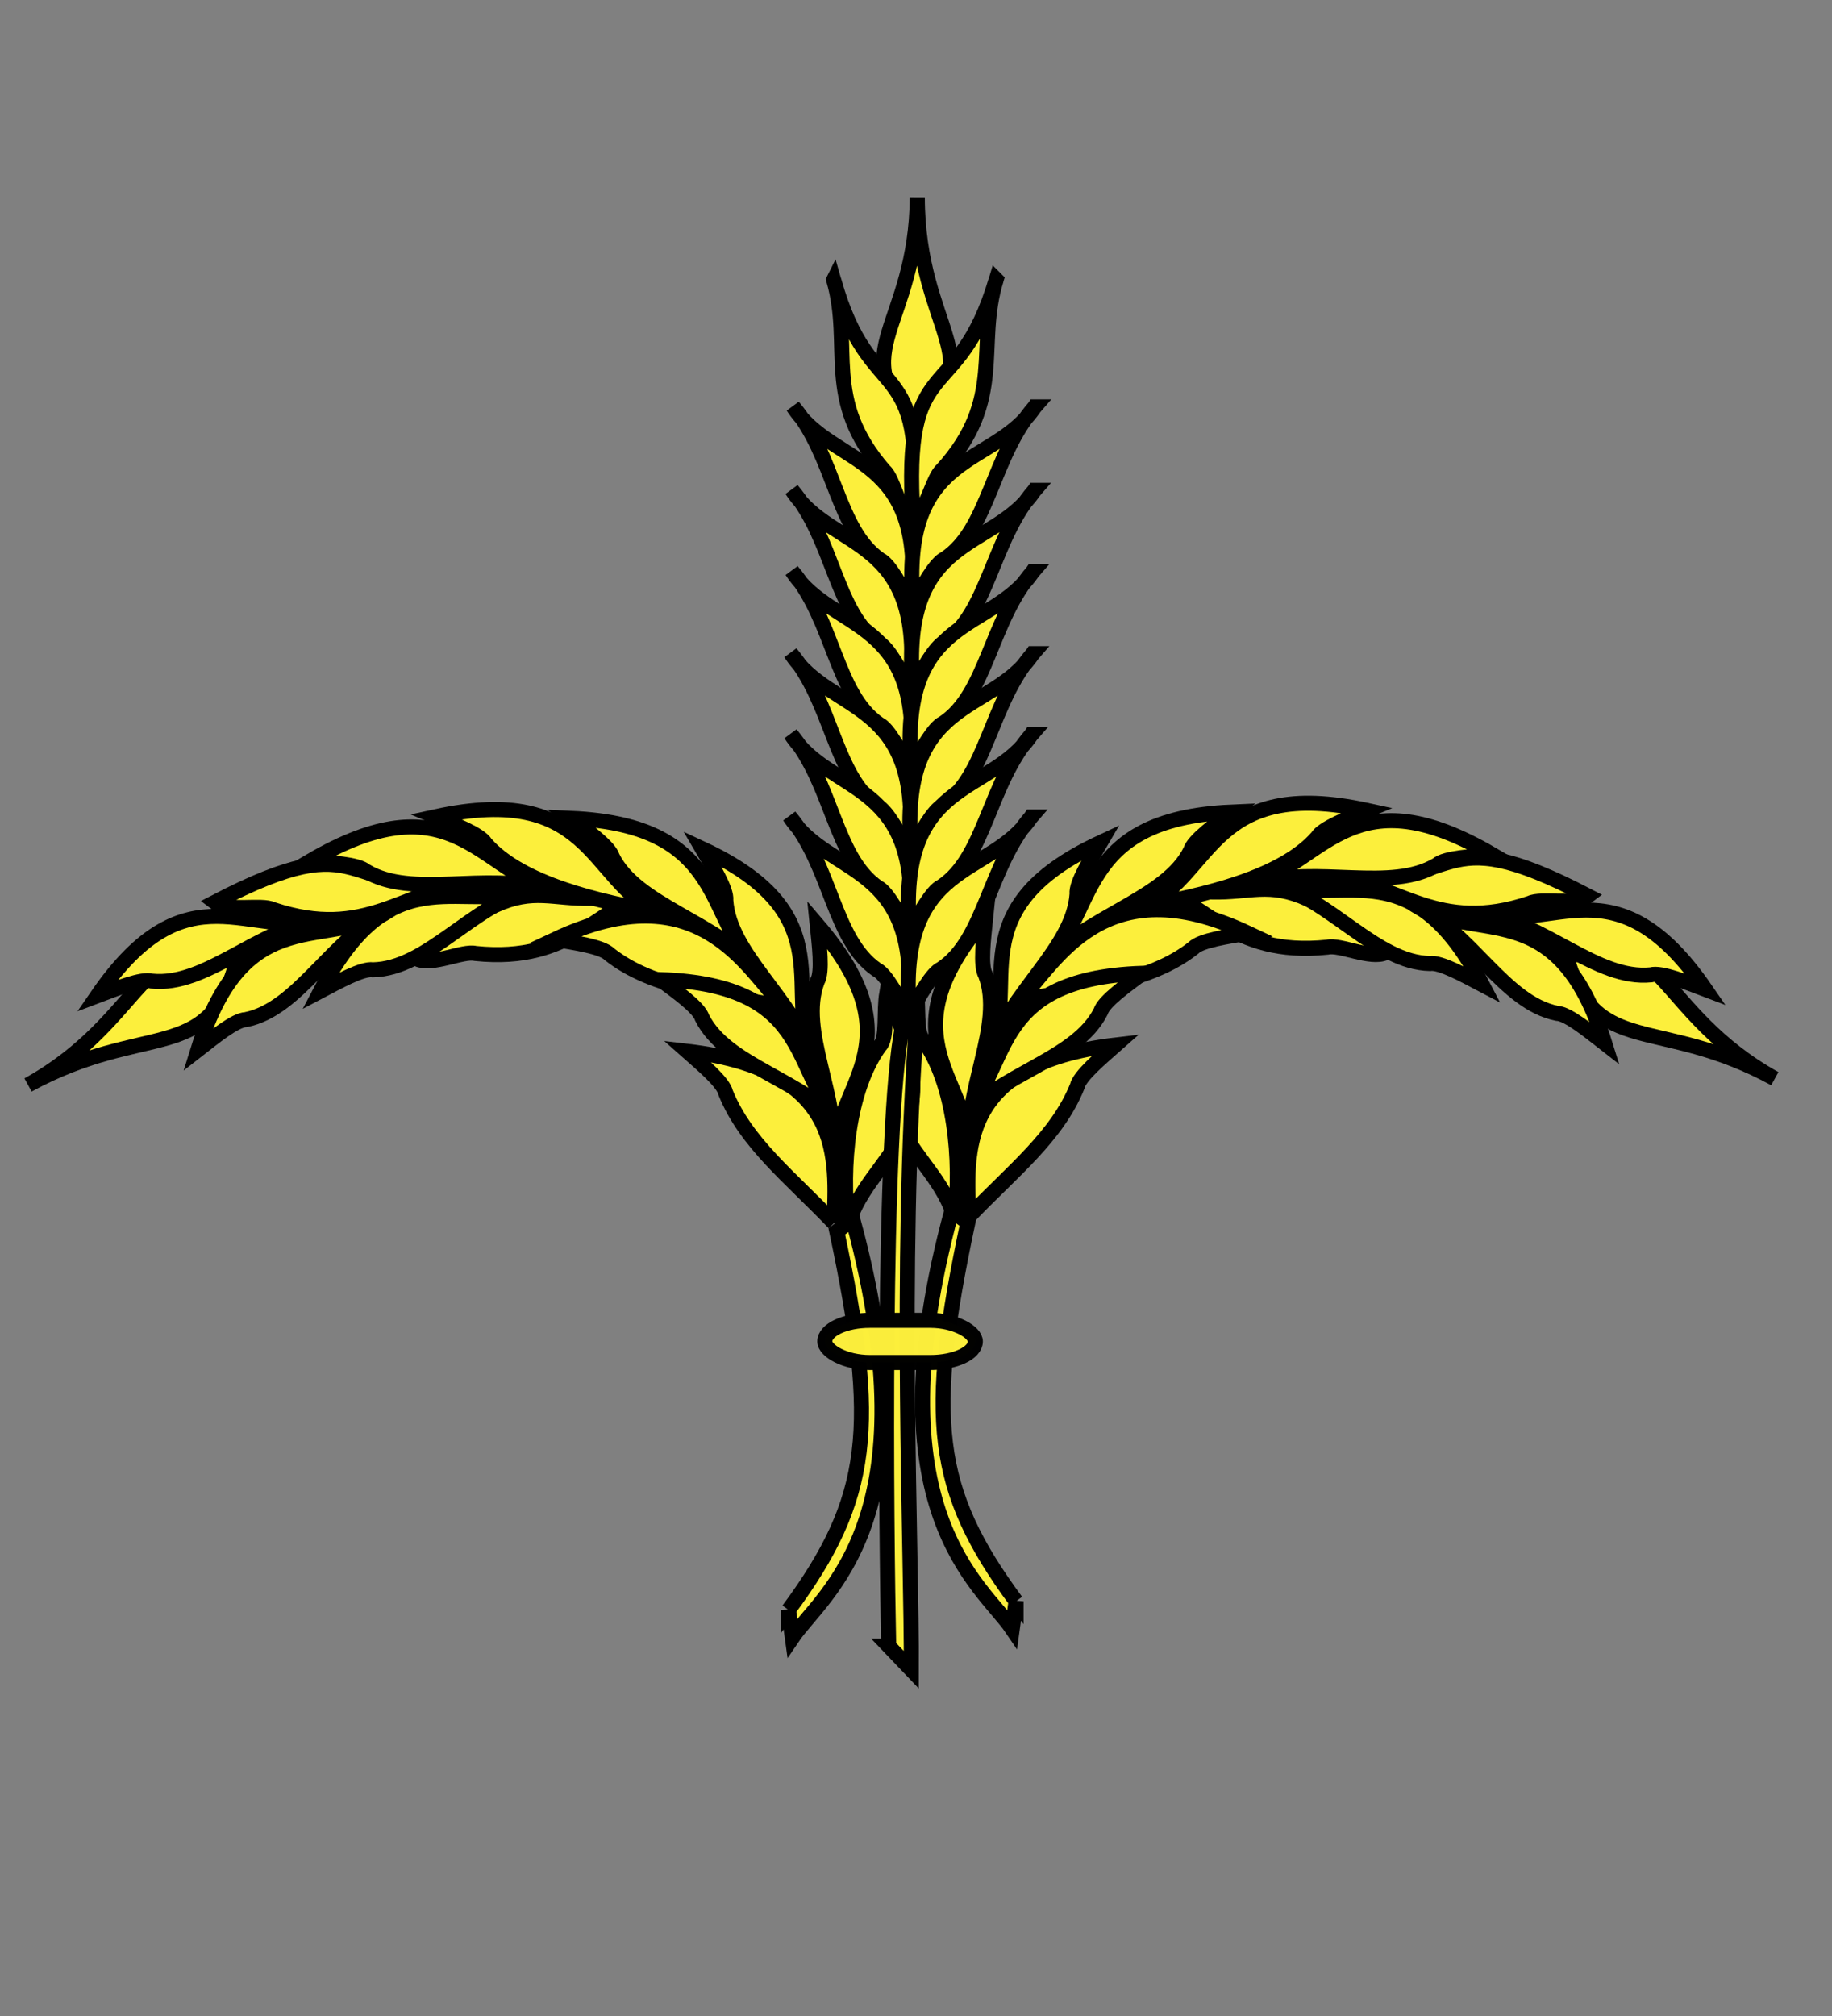 <?xml version="1.0" encoding="UTF-8" standalone="no"?>
<!-- Created with Inkscape (http://www.inkscape.org/) -->

<svg
   xmlns:dc="http://purl.org/dc/elements/1.1/"
   xmlns:cc="http://creativecommons.org/ns#"
   xmlns:rdf="http://www.w3.org/1999/02/22-rdf-syntax-ns#"
   xmlns:svg="http://www.w3.org/2000/svg"
   xmlns="http://www.w3.org/2000/svg"
   xmlns:xlink="http://www.w3.org/1999/xlink"
   xmlns:sodipodi="http://sodipodi.sourceforge.net/DTD/sodipodi-0.dtd"
   xmlns:inkscape="http://www.inkscape.org/namespaces/inkscape"
   version="1.0"
   width="600"
   height="660"
   id="svg1403"
   sodipodi:version="0.32"
   inkscape:version="0.48.0 r9654"
   sodipodi:docname="trois_épis_liés.svg"
   inkscape:output_extension="org.inkscape.output.svg.inkscape">
  <rect width="100%" height="100%" fill="#808080" stroke="none"/>
  <sodipodi:namedview
     inkscape:window-height="1014"
     inkscape:window-width="1920"
     inkscape:pageshadow="2"
     inkscape:pageopacity="1"
     guidetolerance="10.0"
     gridtolerance="10.0"
     objecttolerance="10.0"
     borderopacity="1.0"
     bordercolor="#666666"
     pagecolor="#ffffff"
     id="base"
     inkscape:zoom="1.2318182"
     inkscape:cx="300"
     inkscape:cy="330"
     inkscape:window-x="-4"
     inkscape:window-y="-4"
     inkscape:current-layer="g8763"
     width="391.61px"
     height="434.72px"
     showborder="true"
     showgrid="false"
     showguides="true"
     inkscape:guide-bbox="true"
     inkscape:window-maximized="1" />
  <defs
     id="defs1405">
    <inkscape:perspective
       sodipodi:type="inkscape:persp3d"
       inkscape:vp_x="0 : 217.36 : 1"
       inkscape:vp_y="0 : 1000 : 0"
       inkscape:vp_z="391.60999 : 217.36 : 1"
       inkscape:persp3d-origin="195.80499 : 144.90667 : 1"
       id="perspective2615" />
    <linearGradient
       x1="107.75"
       y1="191.963"
       x2="139.396"
       y2="166.385"
       id="linearGradient1800"
       xlink:href="#linearGradient1732"
       gradientUnits="userSpaceOnUse"
       gradientTransform="translate(-1.42857e-5,-5.71429e-5)" />
    <linearGradient
       x1="82.143"
       y1="264.167"
       x2="113.69"
       y2="258.413"
       id="linearGradient1590"
       xlink:href="#linearGradient1732"
       gradientUnits="userSpaceOnUse"
       gradientTransform="translate(-1.42857e-5,-5.71429e-5)" />
    <linearGradient
       x1="84.127"
       y1="260.595"
       x2="115.675"
       y2="257.619"
       id="linearGradient1598"
       xlink:href="#linearGradient1732"
       gradientUnits="userSpaceOnUse"
       gradientTransform="translate(-1.42857e-5,-5.71429e-5)" />
    <linearGradient
       x1="88.492"
       y1="297.103"
       x2="118.056"
       y2="280.635"
       id="linearGradient1606"
       xlink:href="#linearGradient1732"
       gradientUnits="userSpaceOnUse"
       gradientTransform="translate(-1.42857e-5,-5.71429e-5)" />
    <linearGradient
       x1="118.452"
       y1="312.778"
       x2="136.325"
       y2="294.722"
       id="linearGradient1614"
       xlink:href="#linearGradient1732"
       gradientUnits="userSpaceOnUse"
       gradientTransform="translate(-1.42857e-5,-5.71429e-5)" />
    <linearGradient
       x1="131.151"
       y1="395.317"
       x2="166.667"
       y2="415.357"
       id="linearGradient1622"
       xlink:href="#linearGradient1732"
       gradientUnits="userSpaceOnUse"
       gradientTransform="translate(-1.42857e-5,-5.71429e-5)" />
    <linearGradient
       x1="107.143"
       y1="225.278"
       x2="130.357"
       y2="242.341"
       id="linearGradient1582"
       xlink:href="#linearGradient1732"
       gradientUnits="userSpaceOnUse"
       gradientTransform="translate(-1.42857e-5,-5.71429e-5)" />
    <linearGradient
       x1="143.651"
       y1="488.968"
       x2="163.889"
       y2="454.048"
       id="linearGradient1642"
       xlink:href="#linearGradient1732"
       gradientUnits="userSpaceOnUse"
       gradientTransform="translate(-1.42857e-5,-5.71429e-5)" />
    <linearGradient
       x1="186.508"
       y1="491.746"
       x2="186.508"
       y2="458.413"
       id="linearGradient1650"
       xlink:href="#linearGradient1732"
       gradientUnits="userSpaceOnUse"
       gradientTransform="translate(-1.42857e-5,-5.71429e-5)" />
    <linearGradient
       x1="292.857"
       y1="493.73"
       x2="321.825"
       y2="513.175"
       id="linearGradient1658"
       xlink:href="#linearGradient1732"
       gradientUnits="userSpaceOnUse"
       gradientTransform="translate(-1.42857e-5,-5.71429e-5)" />
    <linearGradient
       x1="266.27"
       y1="534.206"
       x2="312.302"
       y2="534.603"
       id="linearGradient1666"
       xlink:href="#linearGradient1732"
       gradientUnits="userSpaceOnUse"
       gradientTransform="translate(-1.42857e-5,-5.71429e-5)" />
    <linearGradient
       x1="300"
       y1="566.746"
       x2="319.151"
       y2="547.595"
       id="linearGradient1674"
       xlink:href="#linearGradient1732"
       gradientUnits="userSpaceOnUse"
       gradientTransform="translate(-1.42857e-5,-5.71429e-5)" />
    <linearGradient
       x1="337.302"
       y1="571.111"
       x2="341.27"
       y2="546.905"
       id="linearGradient1682"
       xlink:href="#linearGradient1732"
       gradientUnits="userSpaceOnUse"
       gradientTransform="translate(-1.42857e-5,-5.71429e-5)" />
    <linearGradient
       x1="241.143"
       y1="51.421"
       x2="243.124"
       y2="48.303"
       id="linearGradient1397"
       xlink:href="#linearGradient1732"
       gradientUnits="userSpaceOnUse"
       gradientTransform="translate(75.924,47.102)" />
    <linearGradient
       id="linearGradient1732">
      <stop
         style="stop-color: rgb(255, 255, 255); stop-opacity: 1;"
         offset="0"
         id="stop1734" />
      <stop
         style="stop-color: rgb(255, 255, 255); stop-opacity: 1;"
         offset="1"
         id="stop1736" />
    </linearGradient>
    <linearGradient
       x1="177.338"
       y1="217.778"
       x2="211.83"
       y2="213.55"
       id="linearGradient1549"
       xlink:href="#linearGradient1732"
       gradientUnits="userSpaceOnUse"
       gradientTransform="translate(-1.42857e-5,-5.71429e-5)" />
    <linearGradient
       x1="124.585"
       y1="115.64"
       x2="157.2"
       y2="137.971"
       id="linearGradient1551"
       xlink:href="#linearGradient1732"
       gradientUnits="userSpaceOnUse"
       gradientTransform="translate(-1.42857e-5,-5.71429e-5)" />
    <linearGradient
       x1="87.547"
       y1="139.21"
       x2="124.361"
       y2="137.971"
       id="linearGradient1553"
       xlink:href="#linearGradient1732"
       gradientUnits="userSpaceOnUse"
       gradientTransform="translate(-1.42857e-5,-5.71429e-5)" />
    <linearGradient
       x1="112.239"
       y1="75.234"
       x2="137.605"
       y2="90.412"
       id="linearGradient1555"
       xlink:href="#linearGradient1732"
       gradientUnits="userSpaceOnUse"
       gradientTransform="translate(-1.42857e-5,-5.71429e-5)" />
    <linearGradient
       x1="179.583"
       y1="75.234"
       x2="193.021"
       y2="101.814"
       id="linearGradient1557"
       xlink:href="#linearGradient1732"
       gradientUnits="userSpaceOnUse"
       gradientTransform="translate(-1.42857e-5,-5.71429e-5)" />
    <linearGradient
       x1="270.496"
       y1="176.249"
       x2="296.929"
       y2="185.716"
       id="linearGradient1559"
       xlink:href="#linearGradient1732"
       gradientUnits="userSpaceOnUse"
       gradientTransform="translate(-1.42857e-5,-5.71429e-5)" />
    <linearGradient
       x1="94.281"
       y1="496.131"
       x2="124.137"
       y2="467.622"
       id="linearGradient1561"
       xlink:href="#linearGradient1732"
       gradientUnits="userSpaceOnUse"
       gradientTransform="translate(-1.42857e-5,-5.71429e-5)" />
    <linearGradient
       x1="171"
       y1="92.5"
       x2="180"
       y2="96.5"
       id="linearGradient2433"
       xlink:href="#linearGradient1732"
       gradientUnits="userSpaceOnUse" />
    <linearGradient
       inkscape:collect="always"
       xlink:href="#linearGradient1732"
       id="linearGradient4799"
       gradientUnits="userSpaceOnUse"
       gradientTransform="matrix(0.209,0,0,0.209,-225.237,175.99)"
       x1="3.506"
       y1="272.362"
       x2="442.548"
       y2="272.362" />
    <linearGradient
       inkscape:collect="always"
       xlink:href="#linearGradient1732"
       id="linearGradient4801"
       gradientUnits="userSpaceOnUse"
       gradientTransform="matrix(0.209,0,0,0.209,-225.237,175.99)"
       x1="3.506"
       y1="272.362"
       x2="442.548"
       y2="272.362" />
    <linearGradient
       inkscape:collect="always"
       xlink:href="#linearGradient1732"
       id="linearGradient4803"
       gradientUnits="userSpaceOnUse"
       gradientTransform="matrix(0.209,0,0,0.209,-225.237,175.99)"
       x1="3.506"
       y1="272.362"
       x2="442.548"
       y2="272.362" />
    <linearGradient
       inkscape:collect="always"
       xlink:href="#linearGradient1732"
       id="linearGradient4805"
       gradientUnits="userSpaceOnUse"
       gradientTransform="matrix(0.209,0,0,0.209,-225.237,175.99)"
       x1="3.506"
       y1="272.362"
       x2="442.548"
       y2="272.362" />
    <linearGradient
       inkscape:collect="always"
       xlink:href="#linearGradient1732"
       id="linearGradient4807"
       gradientUnits="userSpaceOnUse"
       gradientTransform="matrix(0.209,0,0,0.209,-225.237,175.99)"
       x1="3.506"
       y1="272.362"
       x2="442.548"
       y2="272.362" />
    <linearGradient
       inkscape:collect="always"
       xlink:href="#linearGradient1732"
       id="linearGradient4809"
       gradientUnits="userSpaceOnUse"
       gradientTransform="matrix(0.209,0,0,0.209,-225.237,175.99)"
       x1="3.506"
       y1="272.362"
       x2="442.548"
       y2="272.362" />
    <linearGradient
       inkscape:collect="always"
       xlink:href="#linearGradient1732"
       id="linearGradient4811"
       gradientUnits="userSpaceOnUse"
       gradientTransform="matrix(0.209,0,0,0.209,-225.237,175.99)"
       x1="3.506"
       y1="272.362"
       x2="442.548"
       y2="272.362" />
    <linearGradient
       inkscape:collect="always"
       xlink:href="#linearGradient1732"
       id="linearGradient4813"
       gradientUnits="userSpaceOnUse"
       gradientTransform="matrix(0.209,0,0,0.209,-225.237,175.99)"
       x1="3.506"
       y1="272.362"
       x2="442.548"
       y2="272.362" />
    <linearGradient
       inkscape:collect="always"
       xlink:href="#linearGradient1732"
       id="linearGradient4815"
       gradientUnits="userSpaceOnUse"
       gradientTransform="matrix(0.209,0,0,0.209,-225.237,175.99)"
       x1="3.506"
       y1="272.362"
       x2="442.548"
       y2="272.362" />
    <linearGradient
       inkscape:collect="always"
       xlink:href="#linearGradient1732"
       id="linearGradient4817"
       gradientUnits="userSpaceOnUse"
       gradientTransform="matrix(0.209,0,0,0.209,-225.237,175.99)"
       x1="3.506"
       y1="272.362"
       x2="442.548"
       y2="272.362" />
    <linearGradient
       inkscape:collect="always"
       xlink:href="#linearGradient1732"
       id="linearGradient4819"
       gradientUnits="userSpaceOnUse"
       gradientTransform="matrix(0.209,0,0,0.209,-225.237,175.99)"
       x1="3.506"
       y1="272.362"
       x2="442.548"
       y2="272.362" />
    <linearGradient
       inkscape:collect="always"
       xlink:href="#linearGradient1732"
       id="linearGradient4821"
       gradientUnits="userSpaceOnUse"
       gradientTransform="matrix(0.209,0,0,0.209,-225.237,175.99)"
       x1="3.506"
       y1="272.362"
       x2="442.548"
       y2="272.362" />
    <linearGradient
       inkscape:collect="always"
       xlink:href="#linearGradient1732"
       id="linearGradient4823"
       gradientUnits="userSpaceOnUse"
       gradientTransform="matrix(0.209,0,0,0.209,-225.237,175.99)"
       x1="3.506"
       y1="272.362"
       x2="442.548"
       y2="272.362" />
    <linearGradient
       inkscape:collect="always"
       xlink:href="#linearGradient1732"
       id="linearGradient4825"
       gradientUnits="userSpaceOnUse"
       gradientTransform="matrix(0.209,0,0,0.209,-225.237,175.99)"
       x1="3.506"
       y1="272.362"
       x2="442.548"
       y2="272.362" />
    <linearGradient
       inkscape:collect="always"
       xlink:href="#linearGradient1732"
       id="linearGradient4827"
       gradientUnits="userSpaceOnUse"
       gradientTransform="matrix(0.209,0,0,0.209,-225.237,175.99)"
       x1="3.506"
       y1="272.362"
       x2="442.548"
       y2="272.362" />
    <linearGradient
       inkscape:collect="always"
       xlink:href="#linearGradient1732"
       id="linearGradient4829"
       gradientUnits="userSpaceOnUse"
       gradientTransform="matrix(0.209,0,0,0.209,-225.237,175.99)"
       x1="3.506"
       y1="272.362"
       x2="442.548"
       y2="272.362" />
    <linearGradient
       inkscape:collect="always"
       xlink:href="#linearGradient1732"
       id="linearGradient4831"
       gradientUnits="userSpaceOnUse"
       gradientTransform="matrix(0.209,0,0,0.209,-225.237,175.99)"
       x1="3.506"
       y1="272.362"
       x2="442.548"
       y2="272.362" />
    <linearGradient
       inkscape:collect="always"
       xlink:href="#linearGradient1732"
       id="linearGradient4833"
       gradientUnits="userSpaceOnUse"
       gradientTransform="matrix(0.209,0,0,0.209,-225.237,175.99)"
       x1="3.506"
       y1="272.362"
       x2="442.548"
       y2="272.362" />
    <linearGradient
       inkscape:collect="always"
       xlink:href="#linearGradient1732"
       id="linearGradient4835"
       gradientUnits="userSpaceOnUse"
       gradientTransform="matrix(0.209,0,0,0.209,-225.237,175.99)"
       x1="3.506"
       y1="272.362"
       x2="442.548"
       y2="272.362" />
    <linearGradient
       inkscape:collect="always"
       xlink:href="#linearGradient1732"
       id="linearGradient4837"
       gradientUnits="userSpaceOnUse"
       gradientTransform="matrix(0.209,0,0,0.209,-225.237,175.99)"
       x1="3.506"
       y1="272.362"
       x2="442.548"
       y2="272.362" />
    <linearGradient
       inkscape:collect="always"
       xlink:href="#linearGradient1732"
       id="linearGradient4839"
       gradientUnits="userSpaceOnUse"
       gradientTransform="matrix(0.209,0,0,0.209,-225.237,175.99)"
       x1="3.506"
       y1="272.362"
       x2="442.548"
       y2="272.362" />
    <linearGradient
       inkscape:collect="always"
       xlink:href="#linearGradient1732"
       id="linearGradient4841"
       gradientUnits="userSpaceOnUse"
       gradientTransform="matrix(0.209,0,0,0.209,-180.174,206.924)"
       x1="3.506"
       y1="272.362"
       x2="442.548"
       y2="272.362" />
    <linearGradient
       y2="272.362"
       x2="442.548"
       y1="272.362"
       x1="3.506"
       gradientTransform="matrix(0.209,0,0,0.209,-180.174,206.924)"
       gradientUnits="userSpaceOnUse"
       id="linearGradient3006"
       xlink:href="#linearGradient1732"
       inkscape:collect="always" />
    <linearGradient
       y2="272.362"
       x2="442.548"
       y1="272.362"
       x1="3.506"
       gradientTransform="matrix(0.209,0,0,0.209,-225.237,175.99)"
       gradientUnits="userSpaceOnUse"
       id="linearGradient3004"
       xlink:href="#linearGradient1732"
       inkscape:collect="always" />
    <linearGradient
       y2="272.362"
       x2="442.548"
       y1="272.362"
       x1="3.506"
       gradientTransform="matrix(0.209,0,0,0.209,-225.237,175.99)"
       gradientUnits="userSpaceOnUse"
       id="linearGradient3002"
       xlink:href="#linearGradient1732"
       inkscape:collect="always" />
    <linearGradient
       y2="272.362"
       x2="442.548"
       y1="272.362"
       x1="3.506"
       gradientTransform="matrix(0.209,0,0,0.209,-225.237,175.99)"
       gradientUnits="userSpaceOnUse"
       id="linearGradient3000"
       xlink:href="#linearGradient1732"
       inkscape:collect="always" />
    <linearGradient
       y2="272.362"
       x2="442.548"
       y1="272.362"
       x1="3.506"
       gradientTransform="matrix(0.209,0,0,0.209,-225.237,175.99)"
       gradientUnits="userSpaceOnUse"
       id="linearGradient2998"
       xlink:href="#linearGradient1732"
       inkscape:collect="always" />
    <linearGradient
       y2="272.362"
       x2="442.548"
       y1="272.362"
       x1="3.506"
       gradientTransform="matrix(0.209,0,0,0.209,-225.237,175.99)"
       gradientUnits="userSpaceOnUse"
       id="linearGradient2996"
       xlink:href="#linearGradient1732"
       inkscape:collect="always" />
    <linearGradient
       y2="272.362"
       x2="442.548"
       y1="272.362"
       x1="3.506"
       gradientTransform="matrix(0.209,0,0,0.209,-225.237,175.99)"
       gradientUnits="userSpaceOnUse"
       id="linearGradient2994"
       xlink:href="#linearGradient1732"
       inkscape:collect="always" />
    <linearGradient
       y2="272.362"
       x2="442.548"
       y1="272.362"
       x1="3.506"
       gradientTransform="matrix(0.209,0,0,0.209,-225.237,175.99)"
       gradientUnits="userSpaceOnUse"
       id="linearGradient2992"
       xlink:href="#linearGradient1732"
       inkscape:collect="always" />
    <linearGradient
       y2="272.362"
       x2="442.548"
       y1="272.362"
       x1="3.506"
       gradientTransform="matrix(0.209,0,0,0.209,-225.237,175.99)"
       gradientUnits="userSpaceOnUse"
       id="linearGradient2990"
       xlink:href="#linearGradient1732"
       inkscape:collect="always" />
    <linearGradient
       y2="272.362"
       x2="442.548"
       y1="272.362"
       x1="3.506"
       gradientTransform="matrix(0.209,0,0,0.209,-225.237,175.99)"
       gradientUnits="userSpaceOnUse"
       id="linearGradient2988"
       xlink:href="#linearGradient1732"
       inkscape:collect="always" />
    <linearGradient
       y2="272.362"
       x2="442.548"
       y1="272.362"
       x1="3.506"
       gradientTransform="matrix(0.209,0,0,0.209,-225.237,175.99)"
       gradientUnits="userSpaceOnUse"
       id="linearGradient2986"
       xlink:href="#linearGradient1732"
       inkscape:collect="always" />
    <linearGradient
       y2="272.362"
       x2="442.548"
       y1="272.362"
       x1="3.506"
       gradientTransform="matrix(0.209,0,0,0.209,-225.237,175.99)"
       gradientUnits="userSpaceOnUse"
       id="linearGradient2984"
       xlink:href="#linearGradient1732"
       inkscape:collect="always" />
    <linearGradient
       y2="272.362"
       x2="442.548"
       y1="272.362"
       x1="3.506"
       gradientTransform="matrix(0.209,0,0,0.209,-225.237,175.99)"
       gradientUnits="userSpaceOnUse"
       id="linearGradient2982"
       xlink:href="#linearGradient1732"
       inkscape:collect="always" />
    <linearGradient
       y2="272.362"
       x2="442.548"
       y1="272.362"
       x1="3.506"
       gradientTransform="matrix(0.209,0,0,0.209,-225.237,175.99)"
       gradientUnits="userSpaceOnUse"
       id="linearGradient2980"
       xlink:href="#linearGradient1732"
       inkscape:collect="always" />
    <linearGradient
       y2="272.362"
       x2="442.548"
       y1="272.362"
       x1="3.506"
       gradientTransform="matrix(0.209,0,0,0.209,-225.237,175.99)"
       gradientUnits="userSpaceOnUse"
       id="linearGradient2978"
       xlink:href="#linearGradient1732"
       inkscape:collect="always" />
    <linearGradient
       y2="272.362"
       x2="442.548"
       y1="272.362"
       x1="3.506"
       gradientTransform="matrix(0.209,0,0,0.209,-225.237,175.99)"
       gradientUnits="userSpaceOnUse"
       id="linearGradient2976"
       xlink:href="#linearGradient1732"
       inkscape:collect="always" />
    <linearGradient
       y2="272.362"
       x2="442.548"
       y1="272.362"
       x1="3.506"
       gradientTransform="matrix(0.209,0,0,0.209,-225.237,175.99)"
       gradientUnits="userSpaceOnUse"
       id="linearGradient2974"
       xlink:href="#linearGradient1732"
       inkscape:collect="always" />
    <linearGradient
       y2="272.362"
       x2="442.548"
       y1="272.362"
       x1="3.506"
       gradientTransform="matrix(0.209,0,0,0.209,-225.237,175.99)"
       gradientUnits="userSpaceOnUse"
       id="linearGradient2972"
       xlink:href="#linearGradient1732"
       inkscape:collect="always" />
    <linearGradient
       y2="272.362"
       x2="442.548"
       y1="272.362"
       x1="3.506"
       gradientTransform="matrix(0.209,0,0,0.209,-225.237,175.99)"
       gradientUnits="userSpaceOnUse"
       id="linearGradient2970"
       xlink:href="#linearGradient1732"
       inkscape:collect="always" />
    <linearGradient
       y2="272.362"
       x2="442.548"
       y1="272.362"
       x1="3.506"
       gradientTransform="matrix(0.209,0,0,0.209,-225.237,175.99)"
       gradientUnits="userSpaceOnUse"
       id="linearGradient2968"
       xlink:href="#linearGradient1732"
       inkscape:collect="always" />
    <linearGradient
       y2="272.362"
       x2="442.548"
       y1="272.362"
       x1="3.506"
       gradientTransform="matrix(0.209,0,0,0.209,-225.237,175.99)"
       gradientUnits="userSpaceOnUse"
       id="linearGradient2966"
       xlink:href="#linearGradient1732"
       inkscape:collect="always" />
    <linearGradient
       y2="272.362"
       x2="442.548"
       y1="272.362"
       x1="3.506"
       gradientTransform="matrix(0.209,0,0,0.209,-225.237,175.99)"
       gradientUnits="userSpaceOnUse"
       id="linearGradient2964"
       xlink:href="#linearGradient1732"
       inkscape:collect="always" />
    <linearGradient
       gradientUnits="userSpaceOnUse"
       xlink:href="#linearGradient1732"
       id="linearGradient2962"
       y2="96.5"
       x2="180"
       y1="92.5"
       x1="171" />
    <linearGradient
       gradientTransform="translate(-1.42857e-5,-5.71429e-5)"
       gradientUnits="userSpaceOnUse"
       xlink:href="#linearGradient1732"
       id="linearGradient2960"
       y2="467.622"
       x2="124.137"
       y1="496.131"
       x1="94.281" />
    <linearGradient
       gradientTransform="translate(-1.42857e-5,-5.71429e-5)"
       gradientUnits="userSpaceOnUse"
       xlink:href="#linearGradient1732"
       id="linearGradient2958"
       y2="185.716"
       x2="296.929"
       y1="176.249"
       x1="270.496" />
    <linearGradient
       gradientTransform="translate(-1.42857e-5,-5.71429e-5)"
       gradientUnits="userSpaceOnUse"
       xlink:href="#linearGradient1732"
       id="linearGradient2956"
       y2="101.814"
       x2="193.021"
       y1="75.234"
       x1="179.583" />
    <linearGradient
       gradientTransform="translate(-1.42857e-5,-5.71429e-5)"
       gradientUnits="userSpaceOnUse"
       xlink:href="#linearGradient1732"
       id="linearGradient2954"
       y2="90.412"
       x2="137.605"
       y1="75.234"
       x1="112.239" />
    <linearGradient
       gradientTransform="translate(-1.42857e-5,-5.71429e-5)"
       gradientUnits="userSpaceOnUse"
       xlink:href="#linearGradient1732"
       id="linearGradient2952"
       y2="137.971"
       x2="124.361"
       y1="139.21"
       x1="87.547" />
    <linearGradient
       gradientTransform="translate(-1.42857e-5,-5.71429e-5)"
       gradientUnits="userSpaceOnUse"
       xlink:href="#linearGradient1732"
       id="linearGradient2950"
       y2="137.971"
       x2="157.2"
       y1="115.64"
       x1="124.585" />
    <linearGradient
       gradientTransform="translate(-1.42857e-5,-5.71429e-5)"
       gradientUnits="userSpaceOnUse"
       xlink:href="#linearGradient1732"
       id="linearGradient2948"
       y2="213.55"
       x2="211.83"
       y1="217.778"
       x1="177.338" />
    <linearGradient
       id="linearGradient2942">
      <stop
         id="stop2944"
         offset="0"
         style="stop-color: rgb(255, 255, 255); stop-opacity: 1;" />
      <stop
         id="stop2946"
         offset="1"
         style="stop-color: rgb(255, 255, 255); stop-opacity: 1;" />
    </linearGradient>
    <linearGradient
       gradientTransform="translate(75.924,47.102)"
       gradientUnits="userSpaceOnUse"
       xlink:href="#linearGradient1732"
       id="linearGradient2940"
       y2="48.303"
       x2="243.124"
       y1="51.421"
       x1="241.143" />
    <linearGradient
       gradientTransform="translate(-1.42857e-5,-5.71429e-5)"
       gradientUnits="userSpaceOnUse"
       xlink:href="#linearGradient1732"
       id="linearGradient2938"
       y2="546.905"
       x2="341.27"
       y1="571.111"
       x1="337.302" />
    <linearGradient
       gradientTransform="translate(-1.42857e-5,-5.71429e-5)"
       gradientUnits="userSpaceOnUse"
       xlink:href="#linearGradient1732"
       id="linearGradient2936"
       y2="547.595"
       x2="319.151"
       y1="566.746"
       x1="300" />
    <linearGradient
       gradientTransform="translate(-1.42857e-5,-5.71429e-5)"
       gradientUnits="userSpaceOnUse"
       xlink:href="#linearGradient1732"
       id="linearGradient2934"
       y2="534.603"
       x2="312.302"
       y1="534.206"
       x1="266.27" />
    <linearGradient
       gradientTransform="translate(-1.42857e-5,-5.71429e-5)"
       gradientUnits="userSpaceOnUse"
       xlink:href="#linearGradient1732"
       id="linearGradient2932"
       y2="513.175"
       x2="321.825"
       y1="493.73"
       x1="292.857" />
    <linearGradient
       gradientTransform="translate(-1.42857e-5,-5.71429e-5)"
       gradientUnits="userSpaceOnUse"
       xlink:href="#linearGradient1732"
       id="linearGradient2930"
       y2="458.413"
       x2="186.508"
       y1="491.746"
       x1="186.508" />
    <linearGradient
       gradientTransform="translate(-1.42857e-5,-5.71429e-5)"
       gradientUnits="userSpaceOnUse"
       xlink:href="#linearGradient1732"
       id="linearGradient2928"
       y2="454.048"
       x2="163.889"
       y1="488.968"
       x1="143.651" />
    <linearGradient
       gradientTransform="translate(-1.42857e-5,-5.71429e-5)"
       gradientUnits="userSpaceOnUse"
       xlink:href="#linearGradient1732"
       id="linearGradient2926"
       y2="242.341"
       x2="130.357"
       y1="225.278"
       x1="107.143" />
    <linearGradient
       gradientTransform="translate(-1.42857e-5,-5.71429e-5)"
       gradientUnits="userSpaceOnUse"
       xlink:href="#linearGradient1732"
       id="linearGradient2924"
       y2="415.357"
       x2="166.667"
       y1="395.317"
       x1="131.151" />
    <linearGradient
       gradientTransform="translate(-1.42857e-5,-5.71429e-5)"
       gradientUnits="userSpaceOnUse"
       xlink:href="#linearGradient1732"
       id="linearGradient2922"
       y2="294.722"
       x2="136.325"
       y1="312.778"
       x1="118.452" />
    <linearGradient
       gradientTransform="translate(-1.42857e-5,-5.71429e-5)"
       gradientUnits="userSpaceOnUse"
       xlink:href="#linearGradient1732"
       id="linearGradient2920"
       y2="280.635"
       x2="118.056"
       y1="297.103"
       x1="88.492" />
    <linearGradient
       gradientTransform="translate(-1.42857e-5,-5.71429e-5)"
       gradientUnits="userSpaceOnUse"
       xlink:href="#linearGradient1732"
       id="linearGradient2918"
       y2="257.619"
       x2="115.675"
       y1="260.595"
       x1="84.127" />
    <linearGradient
       gradientTransform="translate(-1.42857e-5,-5.71429e-5)"
       gradientUnits="userSpaceOnUse"
       xlink:href="#linearGradient1732"
       id="linearGradient2916"
       y2="258.413"
       x2="113.69"
       y1="264.167"
       x1="82.143" />
    <linearGradient
       gradientTransform="translate(-1.42857e-5,-5.71429e-5)"
       gradientUnits="userSpaceOnUse"
       xlink:href="#linearGradient1732"
       id="linearGradient2914"
       y2="166.385"
       x2="139.396"
       y1="191.963"
       x1="107.75" />
    <inkscape:perspective
       id="perspective2911"
       inkscape:persp3d-origin="195.80499 : 144.90667 : 1"
       inkscape:vp_z="391.60999 : 217.36 : 1"
       inkscape:vp_y="0 : 1000 : 0"
       inkscape:vp_x="0 : 217.36 : 1"
       sodipodi:type="inkscape:persp3d" />
  </defs>
  <g
     id="g8763"
     style="fill:#fcef3c;fill-opacity:1;stroke:#000000;stroke-width:3;stroke-miterlimit:4;stroke-opacity:1;stroke-dasharray:none;display:inline"
     transform="matrix(-0.97,0,0,0.97,1275.87,161.481)">
    <g
       id="g3253"
       transform="matrix(1.37,0,0,1.37,-545.358,-133.512)"
       style="fill:#fcef3c;fill-opacity:1;stroke:#000000;stroke-width:3.708;stroke-miterlimit:4;stroke-opacity:1;stroke-dasharray:none">
      <g
         transform="translate(2.705,5.457)"
         id="g3232"
         style="fill:#fcef3c;fill-opacity:1;stroke:#000000;stroke-width:3.708;stroke-miterlimit:4;stroke-opacity:1;stroke-dasharray:none">
        <path
           sodipodi:nodetypes="ccc"
           id="path8769"
           d="m 918.063,236.216 c 29.433,-16.415 27.662,-39.433 51.211,-29.757 -6.892,24.883 -22.407,14.037 -51.211,29.757 z"
           style="fill:#fcef3c;fill-opacity:1;fill-rule:evenodd;stroke:#000000;stroke-width:3.708;stroke-linecap:butt;stroke-linejoin:miter;stroke-miterlimit:4;stroke-opacity:1;stroke-dasharray:none;display:inline"
           inkscape:connector-curvature="0" />
        <path
           sodipodi:nodetypes="cccc"
           id="path8773"
           d="m 1075.399,186.322 c -32.635,11.683 -27.907,-9.323 -61.431,18.873 3.7,1.709 11.265,-2.126 14.353,-1.37 24.083,2.47 30.299,-11.711 47.078,-17.503 z"
           style="fill:#fcef3c;fill-opacity:1;fill-rule:evenodd;stroke:#000000;stroke-width:3.708;stroke-linecap:butt;stroke-linejoin:miter;stroke-miterlimit:4;stroke-opacity:1;stroke-dasharray:none;display:inline"
           inkscape:connector-curvature="0" />
        <path
           sodipodi:nodetypes="cccc"
           id="path8775"
           d="m 1042.963,187.537 c -17.071,7.606 -34.654,-9.34 -52.829,25.541 4.252,-2.226 10.323,-5.644 12.949,-5.225 13.362,-0.302 24.049,-15.66 39.88,-20.316 z"
           style="fill:#fcef3c;fill-opacity:1;fill-rule:evenodd;stroke:#000000;stroke-width:3.708;stroke-linecap:butt;stroke-linejoin:miter;stroke-miterlimit:4;stroke-opacity:1;stroke-dasharray:none;display:inline"
           inkscape:connector-curvature="0" />
        <path
           sodipodi:nodetypes="cccc"
           id="path8777"
           d="m 990.659,195.333 c -17.87,5.471 -33.259,-13.489 -55.546,18.919 4.491,-1.692 10.934,-4.345 13.489,-3.61 13.299,1.327 25.777,-12.616 42.057,-15.309 z"
           style="fill:#fcef3c;fill-opacity:1;fill-rule:evenodd;stroke:#000000;stroke-width:3.708;stroke-linecap:butt;stroke-linejoin:miter;stroke-miterlimit:4;stroke-opacity:1;stroke-dasharray:none;display:inline"
           inkscape:transform-center-x="6.302576"
           inkscape:transform-center-y="17.568463"
           inkscape:connector-curvature="0" />
        <path
           sodipodi:nodetypes="cccc"
           id="path8779"
           d="m 1007.378,193.042 c -15.447,10.52 -35.762,-3.029 -47.446,34.528 3.788,-2.946 9.155,-7.389 11.813,-7.444 13.095,-2.673 20.881,-19.687 35.633,-27.084 z"
           style="fill:#fcef3c;fill-opacity:1;fill-rule:evenodd;stroke:#000000;stroke-width:3.708;stroke-linecap:butt;stroke-linejoin:miter;stroke-miterlimit:4;stroke-opacity:1;stroke-dasharray:none;display:inline"
           inkscape:connector-curvature="0" />
        <path
           sodipodi:nodetypes="cccc"
           id="path8781"
           d="m 1104.186,216.839 c -8.882,-9.079 -20.669,-33.213 -56.262,-16.476 4.731,0.805 11.632,1.765 13.467,3.689 10.713,8.456 26.948,10.112 42.795,12.788 z"
           style="fill:#fcef3c;fill-opacity:1;fill-rule:evenodd;stroke:#000000;stroke-width:3.708;stroke-linecap:butt;stroke-linejoin:miter;stroke-miterlimit:4;stroke-opacity:1;stroke-dasharray:none;display:inline"
           inkscape:connector-curvature="0" />
        <path
           sodipodi:nodetypes="cccc"
           id="path8785"
           d="m 1116.71,270.225 c 0.551,-15.635 2.853,-37.746 -36.214,-42.304 3.594,3.18 8.951,7.636 9.495,10.238 5.042,12.378 15.843,20.705 26.719,32.066 z"
           style="fill:#fcef3c;fill-opacity:1;fill-rule:evenodd;stroke:#000000;stroke-width:3.708;stroke-linecap:butt;stroke-linejoin:miter;stroke-miterlimit:4;stroke-opacity:1;stroke-dasharray:none;display:inline"
           inkscape:transform-center-x="9.4601922"
           inkscape:transform-center-y="-4.9208595"
           inkscape:connector-curvature="0" />
        <path
           sodipodi:nodetypes="cccc"
           id="path8783"
           d="m 1119.729,246.873 c -14.233,-12.112 -6.543,-35.289 -45.853,-36.617 3.844,2.873 9.549,6.874 10.306,9.422 6.043,11.921 24.511,14.927 35.547,27.195 z"
           style="fill:#fcef3c;fill-opacity:1;fill-rule:evenodd;stroke:#000000;stroke-width:3.708;stroke-linecap:butt;stroke-linejoin:miter;stroke-miterlimit:4;stroke-opacity:1;stroke-dasharray:none;display:inline"
           inkscape:transform-center-y="1.2037299"
           inkscape:transform-center-x="1.5153475"
           inkscape:connector-curvature="0" />
        <path
           sodipodi:nodetypes="cccc"
           id="path8789"
           d="m 1028.164,186.188 c -34.397,4.283 -25.201,-15.186 -64.068,5.018 3.238,2.474 11.457,0.383 14.306,1.794 22.964,7.664 32.124,-4.82 49.762,-6.812 z"
           style="fill:#fcef3c;fill-opacity:1;fill-rule:evenodd;stroke:#000000;stroke-width:3.708;stroke-linecap:butt;stroke-linejoin:miter;stroke-miterlimit:4;stroke-opacity:1;stroke-dasharray:none;display:inline"
           inkscape:connector-curvature="0" />
        <path
           sodipodi:nodetypes="cccc"
           id="path8791"
           d="m 1046.335,188.112 c -17.613,-6.198 -24.802,-26.89 -58.76,-7.044 4.784,0.38 11.743,0.72 13.742,2.472 11.47,6.86 29.138,0.083 45.018,4.572 z"
           style="fill:#fcef3c;fill-opacity:1;fill-rule:evenodd;stroke:#000000;stroke-width:3.708;stroke-linecap:butt;stroke-linejoin:miter;stroke-miterlimit:4;stroke-opacity:1;stroke-dasharray:none;display:inline"
           inkscape:connector-curvature="0" />
        <path
           sodipodi:nodetypes="cccc"
           id="path8793"
           d="m 1073.104,193.657 c -16.771,-8.246 -16.162,-31.892 -54.594,-23.525 4.432,1.841 10.944,4.318 12.304,6.602 8.786,10.072 28.224,14.3 42.29,16.923 z"
           style="fill:#fcef3c;fill-opacity:1;fill-rule:evenodd;stroke:#000000;stroke-width:3.708;stroke-linecap:butt;stroke-linejoin:miter;stroke-miterlimit:4;stroke-opacity:1;stroke-dasharray:none;display:inline"
           inkscape:connector-curvature="0" />
        <path
           sodipodi:nodetypes="cccc"
           id="path8795"
           d="m 1098.674,208.402 c -14.111,-12.253 -7.522,-36.15 -46.816,-37.868 3.815,2.911 9.48,6.968 10.211,9.524 5.924,11.98 25.691,15.968 36.605,28.345 z"
           style="fill:#fcef3c;fill-opacity:1;fill-rule:evenodd;stroke:#000000;stroke-width:3.708;stroke-linecap:butt;stroke-linejoin:miter;stroke-miterlimit:4;stroke-opacity:1;stroke-dasharray:none;display:inline"
           inkscape:connector-curvature="0" />
        <path
           sodipodi:nodetypes="cccc"
           id="path8797"
           d="m 1111.829,230.375 c -8.361,-16.714 8.047,-35.746 -27.611,-52.344 2.414,4.148 6.099,10.061 5.799,12.702 0.899,13.335 16.454,24.034 21.812,39.642 z"
           style="fill:#fcef3c;fill-opacity:1;fill-rule:evenodd;stroke:#000000;stroke-width:3.708;stroke-linecap:butt;stroke-linejoin:miter;stroke-miterlimit:4;stroke-opacity:1;stroke-dasharray:none;display:inline"
           inkscape:transform-center-x="-7.3937966"
           inkscape:transform-center-y="-5.9150372"
           inkscape:connector-curvature="0" />
        <path
           sodipodi:nodetypes="cccc"
           id="path8799"
           d="m 1116.56,255.251 c -0.694,-18.676 21.584,-28.675 -4.009,-58.543 0.481,4.775 1.389,11.683 0.022,13.963 -4.7,12.511 5.568,28.153 3.987,44.579 z"
           style="fill:#fcef3c;fill-opacity:1;fill-rule:evenodd;stroke:#000000;stroke-width:3.708;stroke-linecap:butt;stroke-linejoin:miter;stroke-miterlimit:4;stroke-opacity:1;stroke-dasharray:none;display:inline"
           inkscape:transform-center-x="-6.8000065"
           inkscape:transform-center-y="-13.243102"
           inkscape:connector-curvature="0" />
        <path
           sodipodi:nodetypes="cccc"
           id="path8801"
           d="m 1120.142,270.549 c 5.535,-17.923 26.301,-21.464 9.568,-57.059 -0.806,4.731 0.184,11.278 -1.74,13.112 -7.857,10.812 -9.561,29.861 -7.828,43.947 z"
           style="fill:#fcef3c;fill-opacity:1;fill-rule:evenodd;stroke:#000000;stroke-width:3.708;stroke-linecap:butt;stroke-linejoin:miter;stroke-miterlimit:4;stroke-opacity:1;stroke-dasharray:none;display:inline"
           inkscape:transform-center-x="32.532705"
           inkscape:transform-center-y="4.4362779"
           inkscape:connector-curvature="0" />
      </g>
      <path
         style="fill:#fcef3c;fill-opacity:1;fill-rule:evenodd;stroke:#000000;stroke-width:3.708;stroke-linecap:butt;stroke-linejoin:miter;stroke-miterlimit:4;stroke-opacity:1;stroke-dasharray:none"
         d="m 1163.826,372.567 c -20.326,-27.54 -22.096,-45.122 -11.89,-93.264 l -3.938,-2.993 c -20.148,74.197 7.598,92.303 14.893,103.078 l 0.935,-6.822 z"
         id="path3151"
         sodipodi:nodetypes="ccccc"
         inkscape:connector-curvature="0" />
      <g
         id="g3215"
         style="fill:#fcef3c;fill-opacity:1;stroke:#000000;stroke-width:3.708;stroke-miterlimit:4;stroke-opacity:1;stroke-dasharray:none">
        <path
           sodipodi:nodetypes="ccc"
           id="path3153"
           d="m 1351.249,243.223 c -29.433,-16.415 -27.662,-39.433 -51.211,-29.757 6.892,24.883 22.407,14.037 51.211,29.757 z"
           style="fill:#fcef3c;fill-opacity:1;fill-rule:evenodd;stroke:#000000;stroke-width:3.708;stroke-linecap:butt;stroke-linejoin:miter;stroke-miterlimit:4;stroke-opacity:1;stroke-dasharray:none;display:inline"
           inkscape:connector-curvature="0" />
        <path
           sodipodi:nodetypes="cccc"
           id="path3155"
           d="m 1193.914,193.33 c 32.635,11.683 27.907,-9.323 61.431,18.873 -3.7,1.709 -11.265,-2.126 -14.353,-1.37 -24.083,2.47 -30.299,-11.711 -47.078,-17.503 z"
           style="fill:#fcef3c;fill-opacity:1;fill-rule:evenodd;stroke:#000000;stroke-width:3.708;stroke-linecap:butt;stroke-linejoin:miter;stroke-miterlimit:4;stroke-opacity:1;stroke-dasharray:none;display:inline"
           inkscape:connector-curvature="0" />
        <path
           sodipodi:nodetypes="cccc"
           id="path3157"
           d="m 1226.35,194.545 c 17.071,7.606 34.654,-9.34 52.829,25.541 -4.252,-2.226 -10.323,-5.644 -12.949,-5.225 -13.362,-0.302 -24.049,-15.66 -39.88,-20.316 z"
           style="fill:#fcef3c;fill-opacity:1;fill-rule:evenodd;stroke:#000000;stroke-width:3.708;stroke-linecap:butt;stroke-linejoin:miter;stroke-miterlimit:4;stroke-opacity:1;stroke-dasharray:none;display:inline"
           inkscape:connector-curvature="0" />
        <path
           sodipodi:nodetypes="cccc"
           id="path3159"
           d="m 1278.654,202.341 c 17.87,5.471 33.259,-13.489 55.546,18.919 -4.491,-1.692 -10.934,-4.345 -13.489,-3.61 -13.299,1.327 -25.777,-12.616 -42.057,-15.309 z"
           style="fill:#fcef3c;fill-opacity:1;fill-rule:evenodd;stroke:#000000;stroke-width:3.708;stroke-linecap:butt;stroke-linejoin:miter;stroke-miterlimit:4;stroke-opacity:1;stroke-dasharray:none;display:inline"
           inkscape:transform-center-x="6.302576"
           inkscape:transform-center-y="17.568463"
           inkscape:connector-curvature="0" />
        <path
           sodipodi:nodetypes="cccc"
           id="path3161"
           d="m 1261.935,200.05 c 15.447,10.52 35.762,-3.029 47.446,34.528 -3.788,-2.946 -9.155,-7.389 -11.813,-7.444 -13.095,-2.673 -20.881,-19.687 -35.633,-27.084 z"
           style="fill:#fcef3c;fill-opacity:1;fill-rule:evenodd;stroke:#000000;stroke-width:3.708;stroke-linecap:butt;stroke-linejoin:miter;stroke-miterlimit:4;stroke-opacity:1;stroke-dasharray:none;display:inline"
           inkscape:connector-curvature="0" />
        <path
           sodipodi:nodetypes="cccc"
           id="path3163"
           d="m 1165.127,223.847 c 8.882,-9.079 20.669,-33.213 56.262,-16.476 -4.731,0.805 -11.632,1.765 -13.467,3.689 -10.713,8.456 -26.948,10.112 -42.795,12.788 z"
           style="fill:#fcef3c;fill-opacity:1;fill-rule:evenodd;stroke:#000000;stroke-width:3.708;stroke-linecap:butt;stroke-linejoin:miter;stroke-miterlimit:4;stroke-opacity:1;stroke-dasharray:none;display:inline"
           inkscape:connector-curvature="0" />
        <path
           sodipodi:nodetypes="cccc"
           id="path3165"
           d="m 1152.603,277.232 c -0.551,-15.635 -2.853,-37.746 36.214,-42.304 -3.594,3.18 -8.951,7.636 -9.495,10.238 -5.042,12.378 -15.843,20.705 -26.719,32.066 z"
           style="fill:#fcef3c;fill-opacity:1;fill-rule:evenodd;stroke:#000000;stroke-width:3.708;stroke-linecap:butt;stroke-linejoin:miter;stroke-miterlimit:4;stroke-opacity:1;stroke-dasharray:none;display:inline"
           inkscape:transform-center-x="9.4601922"
           inkscape:transform-center-y="-4.9208595"
           inkscape:connector-curvature="0" />
        <path
           sodipodi:nodetypes="cccc"
           id="path3167"
           d="m 1149.584,253.88 c 14.233,-12.112 6.543,-35.289 45.853,-36.617 -3.844,2.873 -9.549,6.874 -10.306,9.422 -6.043,11.921 -24.511,14.927 -35.547,27.195 z"
           style="fill:#fcef3c;fill-opacity:1;fill-rule:evenodd;stroke:#000000;stroke-width:3.708;stroke-linecap:butt;stroke-linejoin:miter;stroke-miterlimit:4;stroke-opacity:1;stroke-dasharray:none;display:inline"
           inkscape:transform-center-y="1.2037299"
           inkscape:transform-center-x="1.5153475"
           inkscape:connector-curvature="0" />
        <path
           sodipodi:nodetypes="cccc"
           id="path3169"
           d="m 1241.149,193.196 c 34.398,4.283 25.201,-15.186 64.068,5.018 -3.238,2.474 -11.457,0.383 -14.306,1.794 -22.964,7.664 -32.124,-4.82 -49.762,-6.812 z"
           style="fill:#fcef3c;fill-opacity:1;fill-rule:evenodd;stroke:#000000;stroke-width:3.708;stroke-linecap:butt;stroke-linejoin:miter;stroke-miterlimit:4;stroke-opacity:1;stroke-dasharray:none;display:inline"
           inkscape:connector-curvature="0" />
        <path
           sodipodi:nodetypes="cccc"
           id="path3171"
           d="m 1222.977,195.12 c 17.613,-6.198 24.802,-26.89 58.76,-7.044 -4.784,0.38 -11.743,0.72 -13.742,2.472 -11.47,6.86 -29.138,0.083 -45.018,4.572 z"
           style="fill:#fcef3c;fill-opacity:1;fill-rule:evenodd;stroke:#000000;stroke-width:3.708;stroke-linecap:butt;stroke-linejoin:miter;stroke-miterlimit:4;stroke-opacity:1;stroke-dasharray:none;display:inline"
           inkscape:connector-curvature="0" />
        <path
           sodipodi:nodetypes="cccc"
           id="path3173"
           d="m 1196.208,200.665 c 16.771,-8.246 16.162,-31.892 54.594,-23.525 -4.432,1.841 -10.944,4.318 -12.304,6.602 -8.786,10.072 -28.224,14.3 -42.29,16.923 z"
           style="fill:#fcef3c;fill-opacity:1;fill-rule:evenodd;stroke:#000000;stroke-width:3.708;stroke-linecap:butt;stroke-linejoin:miter;stroke-miterlimit:4;stroke-opacity:1;stroke-dasharray:none;display:inline"
           inkscape:connector-curvature="0" />
        <path
           sodipodi:nodetypes="cccc"
           id="path3175"
           d="m 1170.639,215.409 c 14.111,-12.253 7.522,-36.15 46.816,-37.868 -3.815,2.911 -9.48,6.968 -10.211,9.524 -5.924,11.98 -25.691,15.968 -36.605,28.345 z"
           style="fill:#fcef3c;fill-opacity:1;fill-rule:evenodd;stroke:#000000;stroke-width:3.708;stroke-linecap:butt;stroke-linejoin:miter;stroke-miterlimit:4;stroke-opacity:1;stroke-dasharray:none;display:inline"
           inkscape:connector-curvature="0" />
        <path
           sodipodi:nodetypes="cccc"
           id="path3177"
           d="m 1157.484,237.383 c 8.361,-16.714 -8.047,-35.746 27.611,-52.344 -2.414,4.148 -6.099,10.061 -5.799,12.702 -0.899,13.335 -16.454,24.034 -21.812,39.642 z"
           style="fill:#fcef3c;fill-opacity:1;fill-rule:evenodd;stroke:#000000;stroke-width:3.708;stroke-linecap:butt;stroke-linejoin:miter;stroke-miterlimit:4;stroke-opacity:1;stroke-dasharray:none;display:inline"
           inkscape:transform-center-x="-7.3937966"
           inkscape:transform-center-y="-5.9150372"
           inkscape:connector-curvature="0" />
        <path
           sodipodi:nodetypes="cccc"
           id="path3179"
           d="m 1152.753,262.259 c 0.694,-18.676 -21.584,-28.675 4.009,-58.543 -0.481,4.775 -1.389,11.683 -0.022,13.963 4.7,12.511 -5.568,28.153 -3.987,44.579 z"
           style="fill:#fcef3c;fill-opacity:1;fill-rule:evenodd;stroke:#000000;stroke-width:3.708;stroke-linecap:butt;stroke-linejoin:miter;stroke-miterlimit:4;stroke-opacity:1;stroke-dasharray:none;display:inline"
           inkscape:transform-center-x="-6.8000065"
           inkscape:transform-center-y="-13.243102"
           inkscape:connector-curvature="0" />
        <path
           sodipodi:nodetypes="cccc"
           id="path3181"
           d="m 1149.171,277.557 c -5.535,-17.923 -26.301,-21.464 -9.568,-57.059 0.806,4.731 -0.184,11.278 1.74,13.112 7.857,10.812 9.561,29.861 7.828,43.947 z"
           style="fill:#fcef3c;fill-opacity:1;fill-rule:evenodd;stroke:#000000;stroke-width:3.708;stroke-linecap:butt;stroke-linejoin:miter;stroke-miterlimit:4;stroke-opacity:1;stroke-dasharray:none;display:inline"
           inkscape:transform-center-x="32.532705"
           inkscape:transform-center-y="4.4362779"
           inkscape:connector-curvature="0" />
      </g>
      <g
         transform="translate(-154.031,-57.416)"
         id="g3109"
         style="fill:#fcef3c;fill-opacity:1;stroke:#000000;stroke-width:3.708;stroke-miterlimit:4;stroke-opacity:1;stroke-dasharray:none">
        <path
           sodipodi:nodetypes="csccc"
           id="path3011"
           d="m 1293.183,438.872 c 0.58,-27.31 1.666,-128.256 -3.437,-152.783 -0.332,-1.595 -3.542,-1.111 -3.402,-0.044 4.335,58.835 1.111,130.693 1.259,158.668 l 5.58,-5.841 z"
           style="fill:#fcef3c;fill-opacity:1;fill-rule:evenodd;stroke:#000000;stroke-width:3.708;stroke-linecap:butt;stroke-linejoin:miter;stroke-miterlimit:4;stroke-opacity:1;stroke-dasharray:none"
           inkscape:connector-curvature="0" />
        <g
           id="g8767"
           style="fill:#fcef3c;fill-opacity:1;stroke:#000000;stroke-width:3.343;stroke-miterlimit:4;stroke-opacity:1;stroke-dasharray:none"
           transform="matrix(-0.831,-0.735,-0.735,0.831,2424.663,865.288)">
          <path
             style="fill:#fcef3c;fill-opacity:1;fill-rule:evenodd;stroke:#000000;stroke-width:3.343;stroke-linecap:butt;stroke-linejoin:miter;stroke-miterlimit:4;stroke-opacity:1;stroke-dasharray:none;display:inline"
             d="m 1236.49,151.036 c -19.492,22.085 -11.329,38.486 -33.552,37.354 -1.551,-22.514 14.377,-16.024 33.552,-37.354 z"
             id="path3014"
             sodipodi:nodetypes="ccc"
             inkscape:connector-curvature="0" />
          <g
             id="g8771"
             style="fill:#fcef3c;fill-opacity:1;stroke:#000000;stroke-width:3.343;stroke-miterlimit:4;stroke-opacity:1;stroke-dasharray:none">
            <path
               sodipodi:nodetypes="cccc"
               id="path3017"
               d="m 1210.439,152.46 c -13.245,27.249 5.455,25.132 -22.222,51.587 -1.134,-3.377 2.915,-9.586 2.551,-12.341 0.137,-21.16 13.048,-25.216 19.672,-39.246 z"
               style="fill:#fcef3c;fill-opacity:1;fill-rule:evenodd;stroke:#000000;stroke-width:3.343;stroke-linecap:butt;stroke-linejoin:miter;stroke-miterlimit:4;stroke-opacity:1;stroke-dasharray:none;display:inline"
               inkscape:connector-curvature="0" />
            <path
               sodipodi:nodetypes="cccc"
               id="path3019"
               d="m 1185.042,167.54 c -2.531,16.138 15.772,27.116 -9.524,50.397 0.91,-4.095 2.412,-9.997 1.461,-12.117 -2.788,-11.344 7.739,-23.86 8.063,-38.28 z"
               style="fill:#fcef3c;fill-opacity:1;fill-rule:evenodd;stroke:#000000;stroke-width:3.343;stroke-linecap:butt;stroke-linejoin:miter;stroke-miterlimit:4;stroke-opacity:1;stroke-dasharray:none;display:inline"
               inkscape:connector-curvature="0" />
            <path
               sodipodi:nodetypes="cccc"
               id="path3021"
               d="m 1172.578,181.23 c -2.531,16.138 15.772,27.116 -9.524,50.397 0.91,-4.095 2.412,-9.997 1.461,-12.117 -2.788,-11.344 7.739,-23.86 8.063,-38.28 z"
               style="fill:#fcef3c;fill-opacity:1;fill-rule:evenodd;stroke:#000000;stroke-width:3.343;stroke-linecap:butt;stroke-linejoin:miter;stroke-miterlimit:4;stroke-opacity:1;stroke-dasharray:none;display:inline"
               inkscape:connector-curvature="0" />
            <path
               sodipodi:nodetypes="cccc"
               id="path3023"
               d="m 1160.673,194.722 c -2.531,16.138 15.772,27.116 -9.524,50.397 0.91,-4.095 2.412,-9.997 1.461,-12.117 -2.788,-11.344 7.739,-23.86 8.063,-38.28 z"
               style="fill:#fcef3c;fill-opacity:1;fill-rule:evenodd;stroke:#000000;stroke-width:3.343;stroke-linecap:butt;stroke-linejoin:miter;stroke-miterlimit:4;stroke-opacity:1;stroke-dasharray:none;display:inline"
               inkscape:connector-curvature="0" />
            <path
               sodipodi:nodetypes="cccc"
               id="path3025"
               d="m 1148.372,208.214 c -2.531,16.138 15.772,27.116 -9.524,50.397 0.91,-4.095 2.412,-9.997 1.461,-12.117 -2.788,-11.344 7.739,-23.86 8.063,-38.28 z"
               style="fill:#fcef3c;fill-opacity:1;fill-rule:evenodd;stroke:#000000;stroke-width:3.343;stroke-linecap:butt;stroke-linejoin:miter;stroke-miterlimit:4;stroke-opacity:1;stroke-dasharray:none;display:inline"
               inkscape:connector-curvature="0" />
            <path
               sodipodi:nodetypes="cccc"
               id="path3027"
               d="m 1136.467,221.706 c -2.531,16.138 15.772,27.116 -9.524,50.397 0.91,-4.095 2.412,-9.997 1.461,-12.117 -2.788,-11.344 7.739,-23.86 8.063,-38.28 z"
               style="fill:#fcef3c;fill-opacity:1;fill-rule:evenodd;stroke:#000000;stroke-width:3.343;stroke-linecap:butt;stroke-linejoin:miter;stroke-miterlimit:4;stroke-opacity:1;stroke-dasharray:none;display:inline"
               inkscape:connector-curvature="0" />
            <path
               sodipodi:nodetypes="cccc"
               id="path3029"
               d="m 1124.165,235.198 c -2.531,16.138 15.772,27.116 -9.524,50.397 0.91,-4.095 2.412,-9.997 1.461,-12.117 -2.788,-11.344 7.739,-23.86 8.063,-38.28 z"
               style="fill:#fcef3c;fill-opacity:1;fill-rule:evenodd;stroke:#000000;stroke-width:3.343;stroke-linecap:butt;stroke-linejoin:miter;stroke-miterlimit:4;stroke-opacity:1;stroke-dasharray:none;display:inline"
               inkscape:connector-curvature="0" />
          </g>
          <g
             style="fill:#fcef3c;fill-opacity:1;stroke:#000000;stroke-width:3.343;stroke-miterlimit:4;stroke-opacity:1;stroke-dasharray:none;display:inline"
             id="g8787"
             transform="matrix(-0.105,-0.995,-0.995,0.105,1516.33,1364.7)">
            <path
               sodipodi:nodetypes="cccc"
               id="path3032"
               d="m 1210.439,152.46 c -13.245,27.249 5.455,25.132 -22.222,51.587 -1.134,-3.377 2.915,-9.586 2.551,-12.341 0.137,-21.16 13.048,-25.216 19.672,-39.246 z"
               style="fill:#fcef3c;fill-opacity:1;fill-rule:evenodd;stroke:#000000;stroke-width:3.343;stroke-linecap:butt;stroke-linejoin:miter;stroke-miterlimit:4;stroke-opacity:1;stroke-dasharray:none;display:inline"
               inkscape:connector-curvature="0" />
            <path
               sodipodi:nodetypes="cccc"
               id="path3034"
               d="m 1185.042,167.54 c -2.531,16.138 15.772,27.116 -9.524,50.397 0.91,-4.095 2.412,-9.997 1.461,-12.117 -2.788,-11.344 7.739,-23.86 8.063,-38.28 z"
               style="fill:#fcef3c;fill-opacity:1;fill-rule:evenodd;stroke:#000000;stroke-width:3.343;stroke-linecap:butt;stroke-linejoin:miter;stroke-miterlimit:4;stroke-opacity:1;stroke-dasharray:none;display:inline"
               inkscape:connector-curvature="0" />
            <path
               sodipodi:nodetypes="cccc"
               id="path3036"
               d="m 1172.578,181.23 c -2.531,16.138 15.772,27.116 -9.524,50.397 0.91,-4.095 2.412,-9.997 1.461,-12.117 -2.788,-11.344 7.739,-23.86 8.063,-38.28 z"
               style="fill:#fcef3c;fill-opacity:1;fill-rule:evenodd;stroke:#000000;stroke-width:3.343;stroke-linecap:butt;stroke-linejoin:miter;stroke-miterlimit:4;stroke-opacity:1;stroke-dasharray:none;display:inline"
               inkscape:connector-curvature="0" />
            <path
               sodipodi:nodetypes="cccc"
               id="path3038"
               d="m 1160.673,194.722 c -2.531,16.138 15.772,27.116 -9.524,50.397 0.91,-4.095 2.412,-9.997 1.461,-12.117 -2.788,-11.344 7.739,-23.86 8.063,-38.28 z"
               style="fill:#fcef3c;fill-opacity:1;fill-rule:evenodd;stroke:#000000;stroke-width:3.343;stroke-linecap:butt;stroke-linejoin:miter;stroke-miterlimit:4;stroke-opacity:1;stroke-dasharray:none;display:inline"
               inkscape:connector-curvature="0" />
            <path
               sodipodi:nodetypes="cccc"
               id="path3040"
               d="m 1148.372,208.214 c -2.531,16.138 15.772,27.116 -9.524,50.397 0.91,-4.095 2.412,-9.997 1.461,-12.117 -2.788,-11.344 7.739,-23.86 8.063,-38.28 z"
               style="fill:#fcef3c;fill-opacity:1;fill-rule:evenodd;stroke:#000000;stroke-width:3.343;stroke-linecap:butt;stroke-linejoin:miter;stroke-miterlimit:4;stroke-opacity:1;stroke-dasharray:none;display:inline"
               inkscape:connector-curvature="0" />
            <path
               sodipodi:nodetypes="cccc"
               id="path3042"
               d="m 1136.467,221.706 c -2.531,16.138 15.772,27.116 -9.524,50.397 0.91,-4.095 2.412,-9.997 1.461,-12.117 -2.788,-11.344 7.739,-23.86 8.063,-38.28 z"
               style="fill:#fcef3c;fill-opacity:1;fill-rule:evenodd;stroke:#000000;stroke-width:3.343;stroke-linecap:butt;stroke-linejoin:miter;stroke-miterlimit:4;stroke-opacity:1;stroke-dasharray:none;display:inline"
               inkscape:connector-curvature="0" />
            <path
               sodipodi:nodetypes="cccc"
               id="path3044"
               d="m 1124.165,235.198 c -2.531,16.138 15.772,27.116 -9.524,50.397 0.91,-4.095 2.412,-9.997 1.461,-12.117 -2.788,-11.344 7.739,-23.86 8.063,-38.28 z"
               style="fill:#fcef3c;fill-opacity:1;fill-rule:evenodd;stroke:#000000;stroke-width:3.343;stroke-linecap:butt;stroke-linejoin:miter;stroke-miterlimit:4;stroke-opacity:1;stroke-dasharray:none;display:inline"
               inkscape:connector-curvature="0" />
          </g>
        </g>
        <path
           id="path8809"
           d="m 1292.42,441.921 0,0"
           style="fill:#fcef3c;fill-opacity:1;fill-rule:evenodd;stroke:#000000;stroke-width:3.708;stroke-linecap:butt;stroke-linejoin:miter;stroke-miterlimit:4;stroke-opacity:1;stroke-dasharray:none"
           sodipodi:nodetypes="cc"
           inkscape:connector-curvature="0" />
      </g>
      <path
         style="fill:#fcef3c;fill-opacity:1;fill-rule:evenodd;stroke:#000000;stroke-width:3.708;stroke-linecap:butt;stroke-linejoin:miter;stroke-miterlimit:4;stroke-opacity:1;stroke-dasharray:none;display:inline"
         d="m 1107.762,370.42 c 20.326,-27.54 22.096,-45.122 11.89,-93.264 l 3.938,-2.993 c 20.148,74.197 -7.598,92.303 -14.893,103.078 l -0.935,-6.822 z"
         id="path3249"
         sodipodi:nodetypes="ccccc"
         inkscape:connector-curvature="0" />
      <rect
         ry="9.811"
         rx="11.097"
         transform="scale(-1,1)"
         y="301.218"
         x="-1154.891"
         height="10.387"
         width="37.097"
         id="rect3251"
         style="opacity:0.99;fill:#fcef3c;fill-opacity:1;stroke:#000000;stroke-width:3.708;stroke-linecap:round;stroke-miterlimit:4;stroke-opacity:1;stroke-dasharray:none" />
    </g>
  </g>
</svg>

